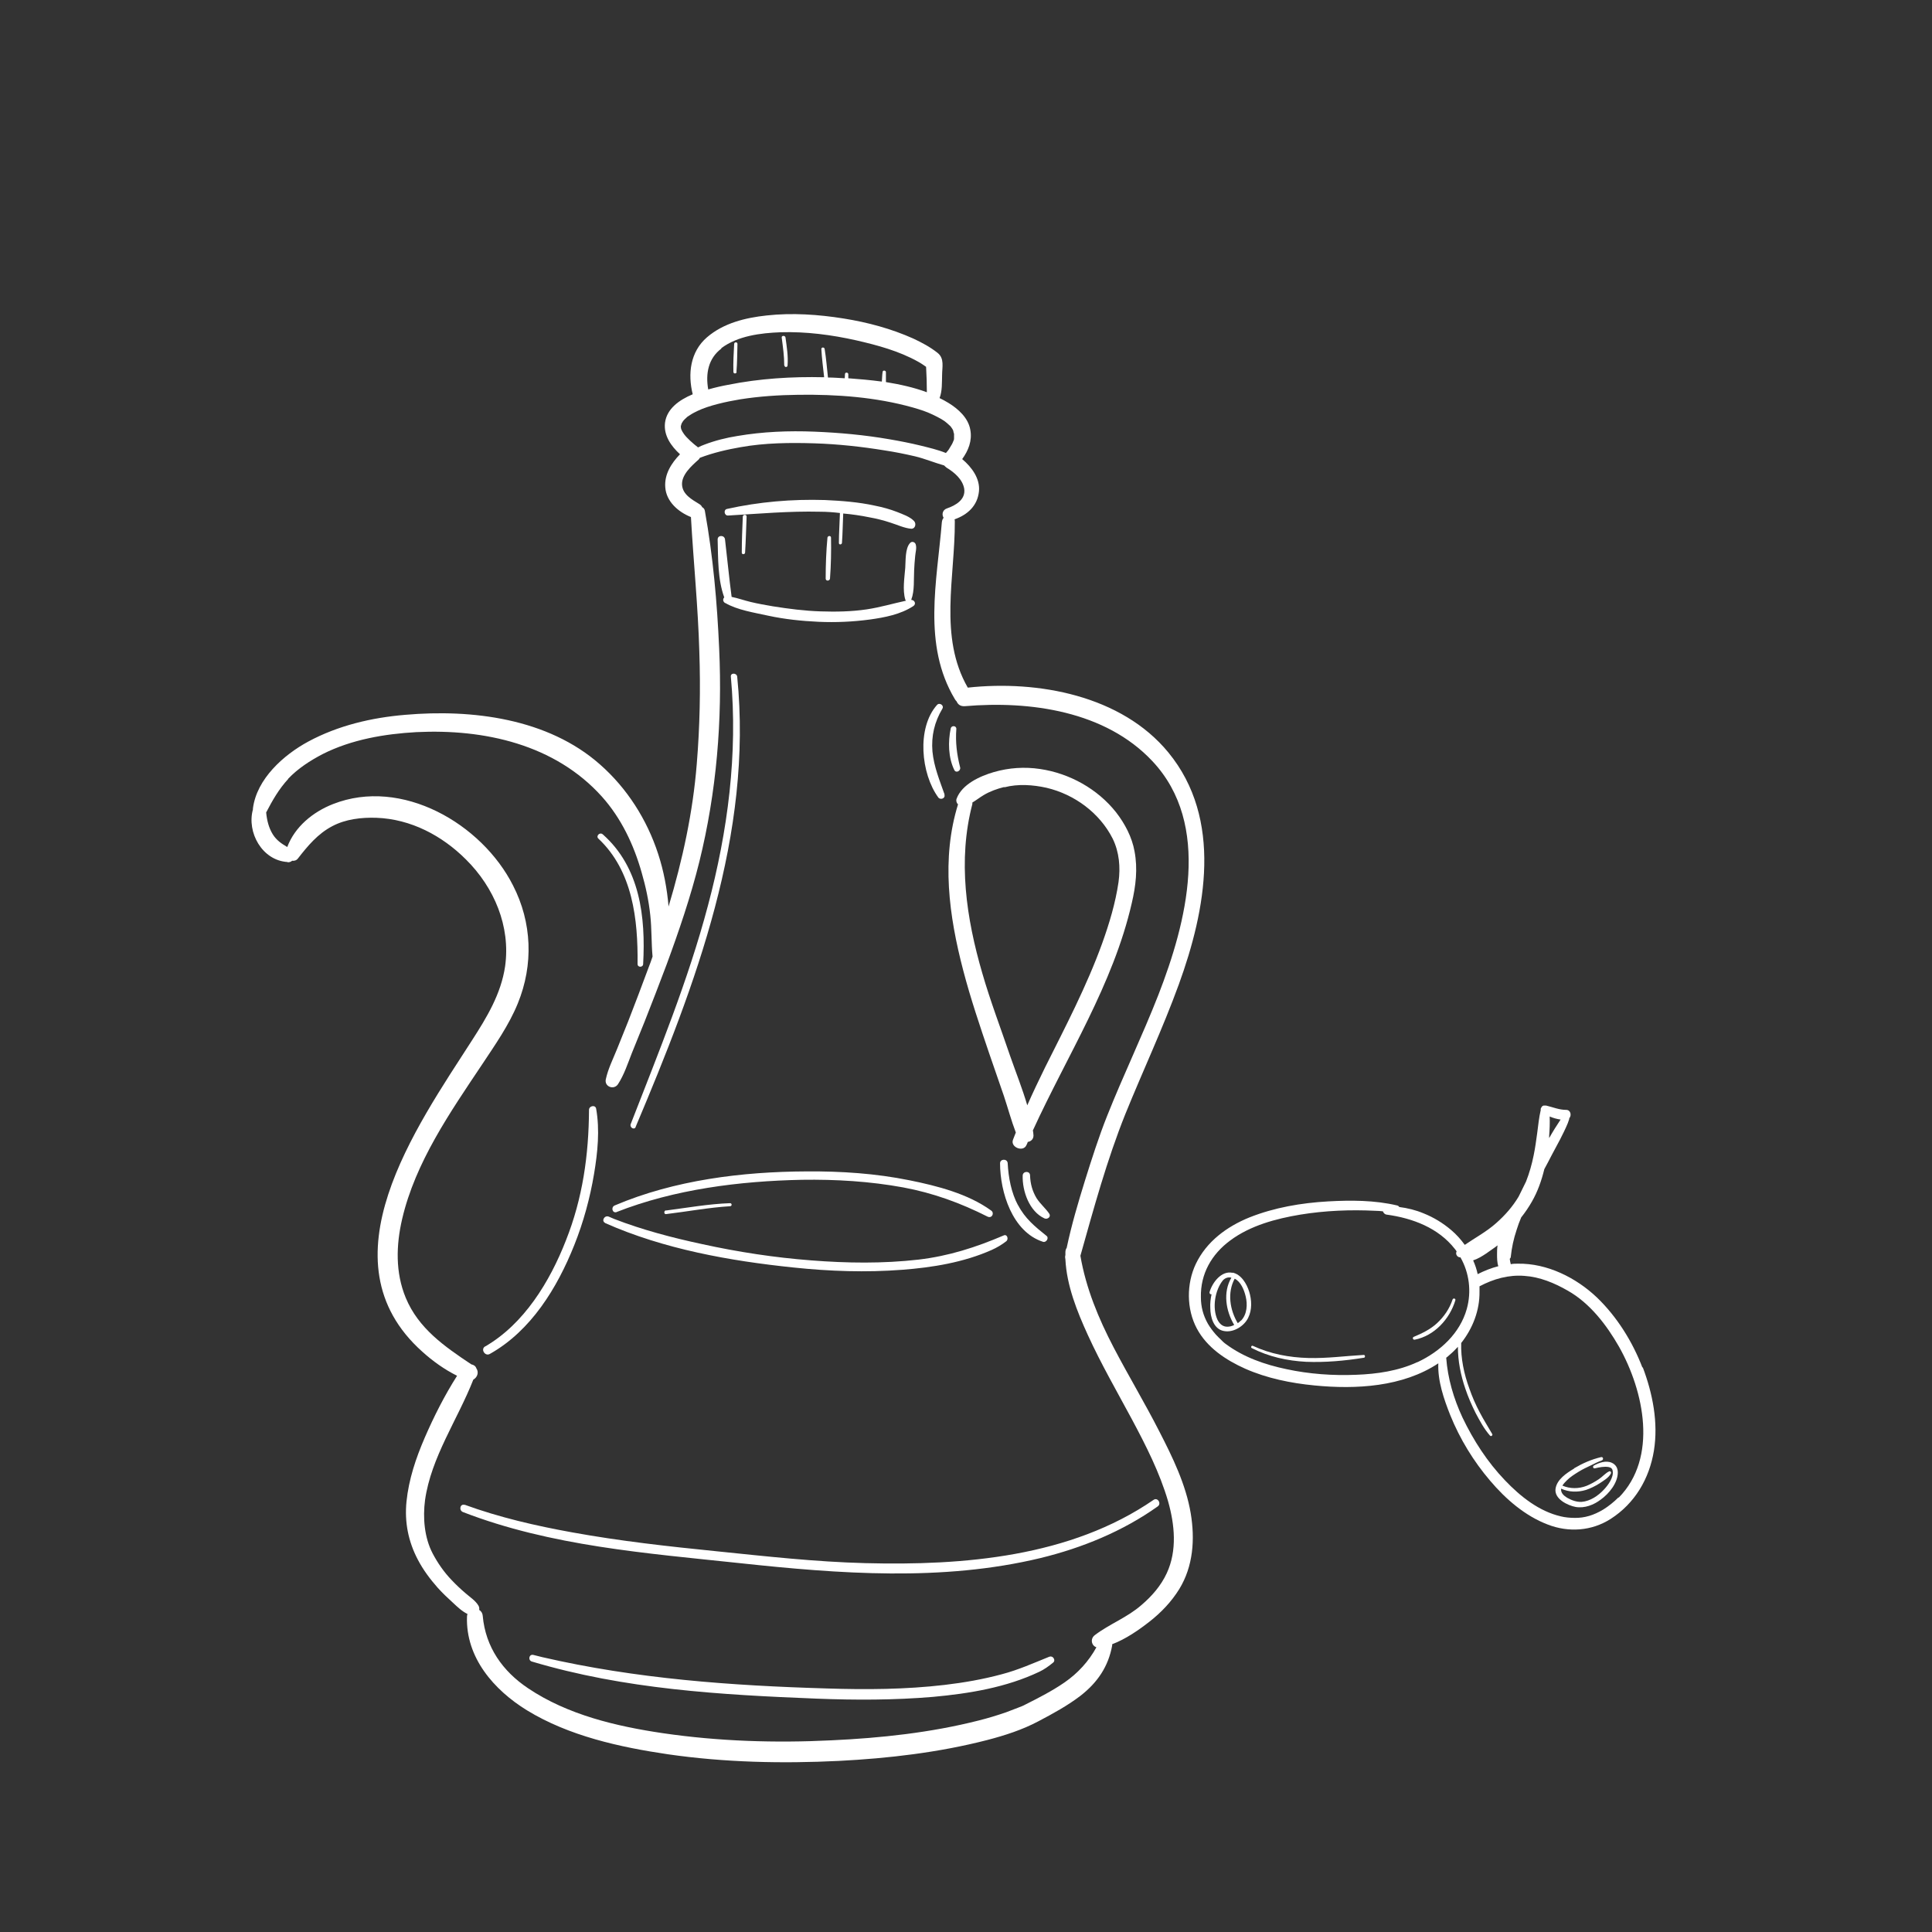 <?xml version="1.0" encoding="UTF-8"?>
<svg id="uuid-1b4880e2-8363-4024-9234-aba6515907a1" data-name="Calque 1" xmlns="http://www.w3.org/2000/svg" width="76" height="76" viewBox="0 0 76 76">
  <rect x="0" y="0" width="76" height="76" fill="#333333" stroke="none"/>
  <defs>
    <style>
      .uuid-a2058493-6fb1-476f-91c5-9e268bef9399 {
        fill: #fff;
      }
    </style>
  </defs>
  <g>
    <path class="uuid-a2058493-6fb1-476f-91c5-9e268bef9399" d="M37.69,31.63c-.67,2.15-.36,4.4,.2,6.54,.29,1.11,.66,2.2,1.03,3.29,.19,.55,.38,1.1,.57,1.65,.16,.48,.29,.97,.47,1.44-.04,.09-.07,.19-.11,.28-.12,.3,.41,.51,.53,.21,.02-.04,.04-.08,.05-.12,.14-.02,.25-.13,.22-.31,0-.05-.01-.09-.02-.14,1.35-2.95,3.16-5.75,3.89-8.94,.16-.68,.24-1.35,.11-2.04-.1-.56-.38-1.09-.73-1.54-.73-.92-1.83-1.53-2.99-1.7-.6-.09-1.22-.05-1.81,.12-.55,.16-1.26,.48-1.47,1.05-.03,.08,0,.15,.04,.21Zm1.82-.66c.54-.14,1.12-.1,1.66,.02,1.1,.26,2.09,.99,2.6,2,.26,.53,.31,1.13,.23,1.71-.12,.82-.36,1.62-.64,2.4-.61,1.69-1.45,3.29-2.25,4.89-.24,.49-.48,.99-.7,1.49-.19-.65-.45-1.3-.67-1.93-.37-1.09-.78-2.16-1.1-3.27-.63-2.16-.97-4.44-.39-6.65,0-.02,0-.04,0-.06,.15-.09,.29-.2,.44-.29,.25-.15,.53-.25,.81-.32Z"/>
    <path class="uuid-a2058493-6fb1-476f-91c5-9e268bef9399" d="M11.32,33.92c.07,0,.13-.02,.17-.06,.08,.01,.17-.01,.23-.09,.39-.5,.78-.97,1.35-1.27,.53-.28,1.15-.35,1.74-.33,1.35,.05,2.58,.7,3.52,1.64,1.11,1.1,1.76,2.63,1.54,4.2-.16,1.09-.72,2.01-1.3,2.91-2.19,3.41-5.95,8.68-1.96,12.25,.41,.37,.87,.7,1.37,.95-.49,.77-.91,1.6-1.27,2.43-.35,.81-.63,1.64-.72,2.52-.08,.81,.07,1.57,.45,2.29,.21,.4,.48,.76,.78,1.1,.19,.21,.39,.4,.6,.59,.17,.16,.36,.34,.57,.44-.01,.03-.02,.07-.02,.11-.05,1.61,1.06,2.88,2.36,3.68,1.65,1.01,3.65,1.45,5.55,1.73,2.22,.32,4.48,.37,6.72,.26,1.95-.1,3.93-.33,5.83-.82,.69-.18,1.38-.4,2.02-.74,.57-.3,1.14-.61,1.65-1,.67-.52,1.1-1.15,1.25-1.98,0-.02,0-.03,0-.05,.53-.2,1.05-.56,1.47-.89,.46-.36,.86-.78,1.17-1.28,.55-.9,.62-1.96,.45-2.98-.19-1.13-.71-2.2-1.23-3.21-.57-1.12-1.22-2.2-1.8-3.31-.6-1.15-1.09-2.33-1.31-3.61,.53-1.88,1.04-3.76,1.77-5.58,.69-1.7,1.47-3.36,2.1-5.09,1.07-2.94,1.74-6.51-.41-9.13-1.84-2.24-5.13-2.85-7.89-2.55-1.15-2-.5-4.35-.51-6.53,0-.03,0-.06-.01-.09,.51-.18,.9-.53,.96-1.1,.05-.5-.28-.95-.66-1.27,.24-.33,.4-.72,.32-1.15-.08-.47-.47-.82-.86-1.06-.11-.07-.23-.13-.35-.19,.11-.28,.09-.62,.1-.91,0-.31,.1-.65-.18-.87-.29-.23-.61-.4-.95-.56-.87-.39-1.8-.64-2.74-.79-1-.16-2.03-.23-3.03-.12-.84,.09-1.7,.3-2.35,.86-.66,.57-.76,1.44-.56,2.24-.55,.23-1.02,.58-1.09,1.12-.06,.5,.24,.92,.59,1.24-.34,.35-.62,.79-.58,1.3,.04,.56,.51,.97,1.01,1.17,.1,1.77,.28,3.53,.33,5.3,.05,1.47,.02,2.94-.1,4.4-.15,1.9-.56,3.79-1.11,5.62-.06-.7-.19-1.4-.41-2.07-.44-1.35-1.22-2.58-2.29-3.52-2.05-1.81-5.03-2.18-7.66-1.95-1.32,.11-2.64,.42-3.81,1.05-.98,.53-2.03,1.47-2.18,2.63,0,.01,0,.03,0,.04-.25,.9,.36,2.01,1.36,2.07ZM28.37,13.7c.65-.49,1.55-.6,2.34-.63,1-.03,2,.1,2.98,.32,.83,.19,1.68,.42,2.43,.84,.13,.07,.22,.14,.31,.2,.02,.34,.03,.67,.03,1-.51-.19-1.06-.31-1.61-.4,0-.13,0-.26,0-.39,0-.07-.12-.09-.13-.01-.02,.13-.02,.25-.03,.38-.45-.06-.9-.1-1.32-.13,0-.05,0-.11,0-.16,0-.07-.12-.09-.13-.01,0,.05-.01,.11-.01,.17-.22-.01-.44-.03-.66-.03-.04-.37-.07-.75-.13-1.12-.01-.08-.13-.08-.13,0,.02,.37,.07,.74,.11,1.11-1.27-.03-2.55,.05-3.79,.3-.22,.04-.49,.1-.77,.18-.11-.62,0-1.22,.52-1.61Zm-1.58,3.06s0-.06,.02-.08v-.02l.02-.03s.03-.05,.05-.08c-.01,.02,.06-.07,.08-.08,.09-.09,.06-.06,.18-.14,.1-.07,.21-.12,.31-.17,.44-.21,1.12-.36,1.66-.45,.76-.12,1.52-.17,2.29-.18,1.51-.02,3.05,.09,4.51,.5,.31,.09,.53,.16,.78,.28,.11,.05,.22,.11,.33,.17,.15,.09,.13,.08,.24,.17,.04,.03,.07,.07,.11,.1l.03,.03s0,0,.02,.03c.03,.04,.05,.07,.07,.11h0s.02,.06,.02,.08c0,.02,.01,.04,.02,.06h0s0,.09,0,.13c0,.01,0,.02,0,.02,0,0,0,.02,0,.04,0,.05-.02,.09-.04,.13,0,0-.03,.08-.04,.09-.03,.05-.06,.1-.09,.15-.05,.09-.08,.12-.15,.2-.32-.13-.67-.21-.99-.29-.41-.1-.82-.18-1.23-.25-.98-.17-1.97-.26-2.96-.3-1.01-.04-2.02,0-3.02,.17-.44,.07-.88,.18-1.3,.34-.09,.03-.17,.07-.25,.11-.21-.16-.44-.37-.55-.52-.11-.16-.13-.21-.13-.35Zm-15.46,13.88c.39-.41,.87-.72,1.37-.98,1.13-.57,2.43-.79,3.68-.86,2.67-.13,5.45,.48,7.3,2.54,.76,.85,1.25,1.89,1.56,2.98,.16,.55,.28,1.11,.34,1.68,.06,.54,.04,1.09,.09,1.63-.05,.15-.1,.29-.16,.44-.26,.71-.53,1.41-.8,2.11-.14,.36-.29,.71-.43,1.07-.16,.4-.36,.79-.45,1.21-.06,.29,.32,.43,.48,.19,.24-.37,.38-.8,.54-1.21,.17-.42,.34-.84,.51-1.26,.29-.74,.58-1.48,.86-2.23,.49-1.33,.95-2.68,1.29-4.05,.68-2.75,.91-5.57,.78-8.39-.08-1.81-.24-3.62-.56-5.4-.01-.08-.05-.13-.11-.16-.02-.05-.06-.09-.11-.12-.29-.18-.65-.37-.68-.75-.03-.4,.38-.76,.65-1,.02-.02,.04-.05,.05-.07,.52-.2,1.09-.33,1.61-.42,.95-.17,1.94-.18,2.9-.15,.93,.03,1.85,.13,2.77,.28,.4,.06,.79,.14,1.18,.23,.38,.09,.76,.25,1.15,.36,.03,.03,.06,.06,.1,.09,.3,.18,.63,.46,.69,.83,.06,.42-.33,.65-.68,.77-.18,.06-.21,.25-.13,.37-.04,.04-.06,.1-.07,.17-.19,2.33-.77,4.82,.51,6.96,.02,.04,.05,.07,.07,.09,.05,.12,.15,.2,.32,.19,2.57-.22,5.53,.19,7.38,2.16,2.35,2.5,1.34,6.36,.24,9.19-.63,1.61-1.38,3.16-2.02,4.77-.33,.83-.6,1.68-.87,2.54-.27,.87-.53,1.75-.72,2.65-.03,.04-.05,.1-.05,.17,0,.02,0,.05,0,.07v.04c-.02,.07-.01,.12,0,.17,.05,1.03,.46,2.05,.88,2.97,.52,1.14,1.15,2.23,1.74,3.33,.55,1.03,1.09,2.09,1.42,3.22,.26,.92,.36,1.93-.05,2.82-.23,.5-.59,.91-1,1.26-.56,.49-1.25,.74-1.83,1.18-.2,.15-.13,.42,.06,.48-.3,.55-.73,1.02-1.25,1.38-.48,.33-1,.6-1.52,.86-.17,.09-.15,.07-.32,.14-.16,.06-.32,.12-.47,.18-.35,.12-.71,.23-1.07,.32-1.89,.48-3.85,.69-5.79,.78-2.21,.11-4.44,.04-6.63-.28-1.83-.27-3.75-.72-5.31-1.77-1-.67-1.67-1.62-1.78-2.84-.01-.12-.07-.2-.14-.24,.01-.06,0-.12-.03-.17-.12-.2-.33-.33-.5-.48-.19-.16-.38-.34-.55-.52-.3-.31-.55-.67-.75-1.05-.33-.63-.39-1.41-.3-2.1,.24-1.69,1.28-3.16,1.9-4.74,.15-.08,.23-.28,.12-.44-.03-.09-.1-.14-.2-.16-1.05-.7-2.08-1.41-2.58-2.62-.41-.99-.38-2.07-.14-3.1,.52-2.23,1.89-4.2,3.14-6.07,.51-.77,1.06-1.55,1.41-2.41,.62-1.52,.56-3.18-.19-4.64-1.23-2.43-4.38-4.26-7.08-3.2-.79,.31-1.5,.89-1.8,1.69-.22-.13-.42-.26-.57-.5-.16-.26-.23-.55-.26-.86,.25-.48,.5-.92,.87-1.32Z"/>
    <path class="uuid-a2058493-6fb1-476f-91c5-9e268bef9399" d="M28.64,20.28c1.2-.07,2.41-.18,3.62-.15,.26,0,.52,.02,.78,.05,0,0,0,.01,0,.02-.01,.39-.04,.77-.04,1.16,0,.08,.11,.07,.12,0,.03-.39,.03-.77,.05-1.16h0c.34,.03,.69,.08,1.03,.15,.28,.05,.56,.12,.83,.21,.26,.08,.55,.22,.82,.24,.16,0,.2-.2,.11-.3-.17-.18-.45-.27-.67-.36-.28-.11-.58-.19-.88-.25-.64-.14-1.3-.19-1.96-.22-1.29-.04-2.59,.07-3.85,.35-.15,.03-.11,.27,.04,.26Z"/>
    <path class="uuid-a2058493-6fb1-476f-91c5-9e268bef9399" d="M28.53,23.72c.48,.28,1.15,.38,1.69,.5,.65,.14,1.32,.21,1.98,.24,.68,.03,1.35,0,2.02-.09,.58-.08,1.21-.2,1.71-.53,.12-.08,.05-.24-.08-.24v-.02c.13-.34,.09-.79,.11-1.15,.01-.18,.02-.37,.04-.55,.01-.15,.07-.32,.02-.47-.03-.09-.15-.13-.22-.05-.2,.21-.17,.71-.19,.98-.03,.38-.11,.87,0,1.24,0,.02,.02,.04,.03,.05-.51,.11-1.01,.26-1.54,.34-.6,.09-1.22,.1-1.82,.08-.63-.02-1.25-.1-1.88-.2-.29-.05-.58-.1-.87-.17-.25-.06-.5-.15-.75-.2-.1-.75-.17-1.51-.26-2.26-.02-.18-.29-.18-.29,0,.02,.73,0,1.57,.26,2.28-.06,.06-.06,.16,.03,.22Z"/>
    <path class="uuid-a2058493-6fb1-476f-91c5-9e268bef9399" d="M23.8,48.11c2.32,1.03,4.91,1.49,7.41,1.75,1.42,.15,2.86,.2,4.28,.09,1.19-.09,2.42-.29,3.52-.78,.2-.09,.39-.2,.57-.34,.11-.08,.04-.3-.1-.23-1.1,.47-2.16,.81-3.35,.95-1.4,.16-2.82,.14-4.22,.03-1.44-.11-2.88-.33-4.29-.64-1.17-.25-2.35-.56-3.46-.99-.07-.03-.14-.06-.21-.09-.17-.07-.31,.17-.14,.25Z"/>
    <path class="uuid-a2058493-6fb1-476f-91c5-9e268bef9399" d="M24.25,47.68c2.29-.9,4.85-1.22,7.3-1.27,1.33-.02,2.67,.06,3.98,.3,1.18,.22,2.25,.61,3.32,1.15,.17,.08,.28-.14,.14-.24-.91-.66-2.12-.97-3.21-1.19-1.33-.27-2.69-.36-4.05-.35-2.53,.01-5.2,.34-7.55,1.34-.16,.07-.09,.32,.08,.26Z"/>
    <path class="uuid-a2058493-6fb1-476f-91c5-9e268bef9399" d="M25,44.34c2.37-5.61,4.62-11.52,4-17.72-.02-.16-.27-.16-.25,0,.28,3.03-.12,6.07-.9,9-.78,2.95-1.94,5.77-3.04,8.6-.05,.13,.14,.25,.2,.11Z"/>
    <path class="uuid-a2058493-6fb1-476f-91c5-9e268bef9399" d="M37.16,31.26c-.2-.57-.42-1.09-.48-1.7-.05-.61,.08-1.16,.39-1.68,.08-.13-.11-.26-.21-.15-.81,.91-.63,2.71,.05,3.64,.08,.11,.29,.04,.24-.11Z"/>
    <path class="uuid-a2058493-6fb1-476f-91c5-9e268bef9399" d="M37.77,30.19c-.13-.51-.19-.99-.15-1.52,0-.13-.19-.14-.22-.02-.11,.53-.1,1.15,.14,1.64,.07,.14,.26,.03,.23-.1Z"/>
    <path class="uuid-a2058493-6fb1-476f-91c5-9e268bef9399" d="M40.05,47.42c-.27-.5-.38-1.1-.41-1.66-.01-.19-.3-.18-.3,0,0,1.13,.48,2.7,1.69,3.09,.13,.04,.25-.16,.13-.24-.45-.36-.84-.68-1.11-1.2Z"/>
    <path class="uuid-a2058493-6fb1-476f-91c5-9e268bef9399" d="M41.28,47.75c-.15-.22-.35-.38-.5-.61-.17-.28-.25-.58-.26-.9,0-.19-.28-.18-.29,0-.02,.61,.26,1.42,.86,1.69,.12,.05,.27-.07,.18-.19Z"/>
    <path class="uuid-a2058493-6fb1-476f-91c5-9e268bef9399" d="M41.28,65.17c-.62,.25-1.22,.52-1.87,.69-.74,.2-1.49,.33-2.25,.42-1.54,.18-3.09,.19-4.63,.14-3.76-.11-7.51-.38-11.19-1.23-.12-.03-.24-.06-.36-.09-.17-.04-.22,.21-.06,.26,3.65,1.09,7.42,1.31,11.2,1.46,1.53,.06,3.07,.06,4.59-.07,1.42-.13,2.88-.37,4.18-.99,.19-.09,.37-.22,.54-.36,.11-.09-.01-.28-.14-.23Z"/>
    <path class="uuid-a2058493-6fb1-476f-91c5-9e268bef9399" d="M18.28,59.2c-.18-.06-.24,.21-.07,.28,3.46,1.34,7.23,1.62,10.89,2.01,3.91,.42,7.97,.73,11.83-.2,1.64-.4,3.23-1.05,4.61-2.03,.16-.11,0-.37-.16-.26-3.27,2.25-7.48,2.59-11.34,2.49-1.97-.05-3.92-.27-5.88-.47-1.89-.19-3.78-.4-5.65-.74-1.44-.26-2.87-.59-4.24-1.09Z"/>
    <path class="uuid-a2058493-6fb1-476f-91c5-9e268bef9399" d="M19.09,52.96c-.2,.11-.01,.41,.18,.3,1.62-.91,2.65-2.6,3.32-4.28,.36-.9,.62-1.85,.78-2.81,.14-.84,.23-1.72,.08-2.56-.03-.16-.28-.11-.28,.05-.01,1.78-.25,3.48-.91,5.14-.63,1.61-1.64,3.28-3.18,4.17Z"/>
    <path class="uuid-a2058493-6fb1-476f-91c5-9e268bef9399" d="M25.08,37.92c0,.15,.22,.14,.22,0,.1-1.85-.12-3.8-1.59-5.1-.12-.1-.28,.07-.17,.17,1.35,1.27,1.56,3.18,1.54,4.94Z"/>
    <path class="uuid-a2058493-6fb1-476f-91c5-9e268bef9399" d="M26.2,47.61c-.09,.01-.09,.16,0,.15,.84-.1,1.68-.26,2.52-.31,.08,0,.08-.12,0-.12-.85,.03-1.68,.18-2.53,.29Z"/>
    <path class="uuid-a2058493-6fb1-476f-91c5-9e268bef9399" d="M32.55,21.15c-.05,.53-.07,1.07-.07,1.61,0,.11,.16,.1,.17,0,.04-.53,.05-1.07,.04-1.61,0-.09-.13-.08-.14,0Z"/>
    <path class="uuid-a2058493-6fb1-476f-91c5-9e268bef9399" d="M28.97,14.63c.03-.36,.03-.73,.04-1.1,0-.09-.13-.08-.13,0-.02,.36-.04,.73-.03,1.1,0,.08,.12,.08,.13,0Z"/>
    <path class="uuid-a2058493-6fb1-476f-91c5-9e268bef9399" d="M30.86,14.38c0,.08,.12,.07,.12,0,.03-.37-.03-.73-.08-1.1-.01-.09-.16-.09-.15,0,.05,.37,.1,.73,.1,1.1Z"/>
    <path class="uuid-a2058493-6fb1-476f-91c5-9e268bef9399" d="M29.22,20.32c-.02,.47-.04,.94-.04,1.42,0,.08,.12,.08,.13,0,.03-.47,.04-.95,.06-1.42,0-.09-.14-.09-.15,0Z"/>
  </g>
  <g>
    <path class="uuid-a2058493-6fb1-476f-91c5-9e268bef9399" d="M48.49,50.07c-.44-.1-.8,.38-.91,.76-.01,.06,.04,.1,.08,.08-.04,.18-.06,.37-.05,.54,0,.36,.13,.84,.54,.91,.37,.07,.79-.19,.95-.52,.16-.32,.14-.7,.04-1.03-.1-.31-.31-.68-.66-.75Zm-.21,2.12c-.19,0-.31-.12-.39-.28-.21-.46-.1-1.16,.22-1.55h0c.09-.09,.2-.13,.33-.1-.34,.57-.22,1.31,.11,1.86h0c-.09,.05-.19,.07-.28,.07Zm.54-.25s-.08,.08-.13,.11h0c-.31-.52-.42-1.2-.12-1.75,.24,.12,.37,.44,.43,.69,.08,.32,.06,.71-.18,.96Z"/>
    <path class="uuid-a2058493-6fb1-476f-91c5-9e268bef9399" d="M64.61,53.8c-.39-1.02-1-2-1.79-2.76-.82-.78-1.96-1.35-3.11-1.33-.09,0-.19,0-.28,.02-.02-.07-.03-.14-.04-.21,.02-.02,.04-.05,.04-.08,.04-.37,.11-.7,.23-1.06,.05-.16,.11-.33,.18-.49,.16-.2,.3-.41,.42-.62,.23-.4,.38-.83,.49-1.28,.1-.18,.19-.36,.29-.55,.22-.41,.45-.82,.63-1.25,.02-.06,.04-.11,.06-.17,0,0,0-.02,0-.03,.1-.11,.06-.33-.12-.33-.28,0-.53-.11-.79-.17-.04,0-.07,0-.1,0-.04,.01-.07,.04-.09,.08-.02,.03-.03,.06-.02,.09-.07,.3-.1,.6-.14,.91-.04,.3-.08,.59-.14,.88-.07,.35-.17,.7-.3,1.03-.1,.2-.19,.39-.29,.59-.24,.4-.53,.73-.88,1.04-.38,.34-.83,.58-1.24,.86-.15-.21-.33-.41-.53-.58-.33-.28-.69-.5-1.09-.66-.31-.13-.64-.21-.96-.25-.01-.03-.04-.05-.08-.06-.88-.21-1.82-.21-2.72-.16-1.05,.06-2.11,.24-3.09,.63-.89,.36-1.69,.95-2.11,1.83-.37,.78-.37,1.77,.04,2.54,.4,.75,1.14,1.24,1.9,1.58,.86,.38,1.8,.57,2.73,.66,1.63,.16,3.47,.06,4.87-.87-.03,.69,.22,1.41,.47,2.04,.38,.94,.92,1.82,1.57,2.58,.61,.72,1.37,1.38,2.26,1.72,.82,.32,1.73,.26,2.48-.22,.95-.61,1.52-1.58,1.7-2.68,.18-1.11-.05-2.26-.44-3.29Zm-6.48-3.67c-.04-.19-.1-.37-.18-.55,.09-.03,.18-.07,.27-.12,.16-.09,.32-.2,.47-.31,.08-.05,.15-.11,.22-.16-.02,.12-.02,.24-.02,.35,0,.14,0,.32,.05,.47-.28,.07-.55,.18-.81,.31Zm3.26-6.09c-.16,.24-.31,.48-.45,.73,0-.03,0-.06,0-.09,.02-.25,.03-.51,.02-.76,.14,.06,.28,.1,.43,.12Zm-5.63,9.54c-.75,.35-1.6,.47-2.4,.5-.92,.04-1.87-.03-2.75-.22-.86-.18-1.69-.47-2.39-.99-.04-.03-.08-.06-.11-.09l-.03-.03-.04-.04c-.07-.07-.15-.14-.21-.21-.06-.07-.12-.14-.17-.21-.05-.07-.08-.11-.14-.21-.19-.33-.28-.68-.28-1.05-.02-.92,.42-1.69,1.15-2.23,.79-.59,1.8-.86,2.76-1.02,.98-.16,1.98-.2,2.96-.15,.1,0,.19,.01,.29,.02,.02,.06,.07,.12,.15,.13,1.02,.14,2.03,.52,2.68,1.35,.03,.03,.05,.07,.07,.1-.06,.1,.03,.24,.15,.23,.35,.61,.44,1.35,.25,2.03-.27,.96-1.04,1.67-1.93,2.09Zm7.91,5.32c-.18,.18-.39,.35-.6,.48-.18,.11-.38,.2-.55,.25-.2,.06-.38,.08-.56,.08-.2,0-.4-.02-.56-.06-.86-.2-1.59-.78-2.2-1.42-.69-.72-1.24-1.57-1.67-2.47-.35-.75-.58-1.54-.64-2.35,.04-.03,.09-.07,.13-.11,.12-.1,.23-.21,.33-.32,0,.56,.11,1.11,.29,1.64,.11,.33,.25,.65,.41,.97,.16,.3,.33,.62,.56,.88,.04,.05,.12,0,.09-.06-.16-.28-.34-.56-.49-.85-.16-.3-.3-.62-.41-.94-.21-.57-.34-1.19-.32-1.79,.45-.57,.73-1.28,.72-2.02,0-.07,0-.14,0-.21h0c.55-.29,1.14-.46,1.77-.41,.6,.04,1.18,.28,1.7,.58,.87,.49,1.53,1.35,2.02,2.21,.98,1.74,1.54,4.36-.02,5.94Z"/>
    <path class="uuid-a2058493-6fb1-476f-91c5-9e268bef9399" d="M61.92,57.77c-.3,.18-.68,.43-.73,.8-.05,.4,.48,.65,.79,.71,.36,.06,.71-.08,.99-.29,.32-.23,.67-.65,.67-1.07,0-.17-.08-.31-.24-.38-.23-.1-.5,0-.7,.11-.06,.03-.03,.13,.04,.11,.17-.04,.37-.08,.54-.05,.1,.02,.15,.07,.16,.16,.04,.25-.18,.55-.34,.72-.23,.25-.54,.46-.88,.49-.2,.01-.39-.06-.57-.16-.13-.08-.26-.19-.24-.36h0c.31,.14,.65,.15,.98,.05,.18-.06,.36-.15,.52-.25,.15-.1,.38-.23,.46-.4,.02-.05-.02-.1-.07-.08-.15,.07-.27,.22-.41,.31-.15,.1-.31,.19-.48,.26-.31,.12-.65,.12-.95-.01,.05-.08,.12-.15,.18-.21,.13-.13,.29-.23,.45-.33,.16-.1,.33-.18,.5-.26,.14-.07,.28-.14,.42-.19,.08-.03,.06-.15-.03-.13-.38,.09-.72,.24-1.06,.44Z"/>
    <path class="uuid-a2058493-6fb1-476f-91c5-9e268bef9399" d="M57.14,51.12c-.12,.36-.33,.67-.61,.93-.27,.25-.59,.4-.92,.54-.06,.03-.03,.12,.04,.11,.77-.15,1.38-.81,1.6-1.55,.02-.07-.08-.1-.11-.03Z"/>
    <path class="uuid-a2058493-6fb1-476f-91c5-9e268bef9399" d="M53.64,53.3c-.72,.04-1.44,.14-2.17,.12-.76-.02-1.5-.16-2.19-.48-.05-.02-.09,.06-.04,.09,.67,.34,1.39,.5,2.14,.54,.75,.03,1.53-.04,2.27-.16,.06,0,.06-.11,0-.11Z"/>
  </g>
</svg>